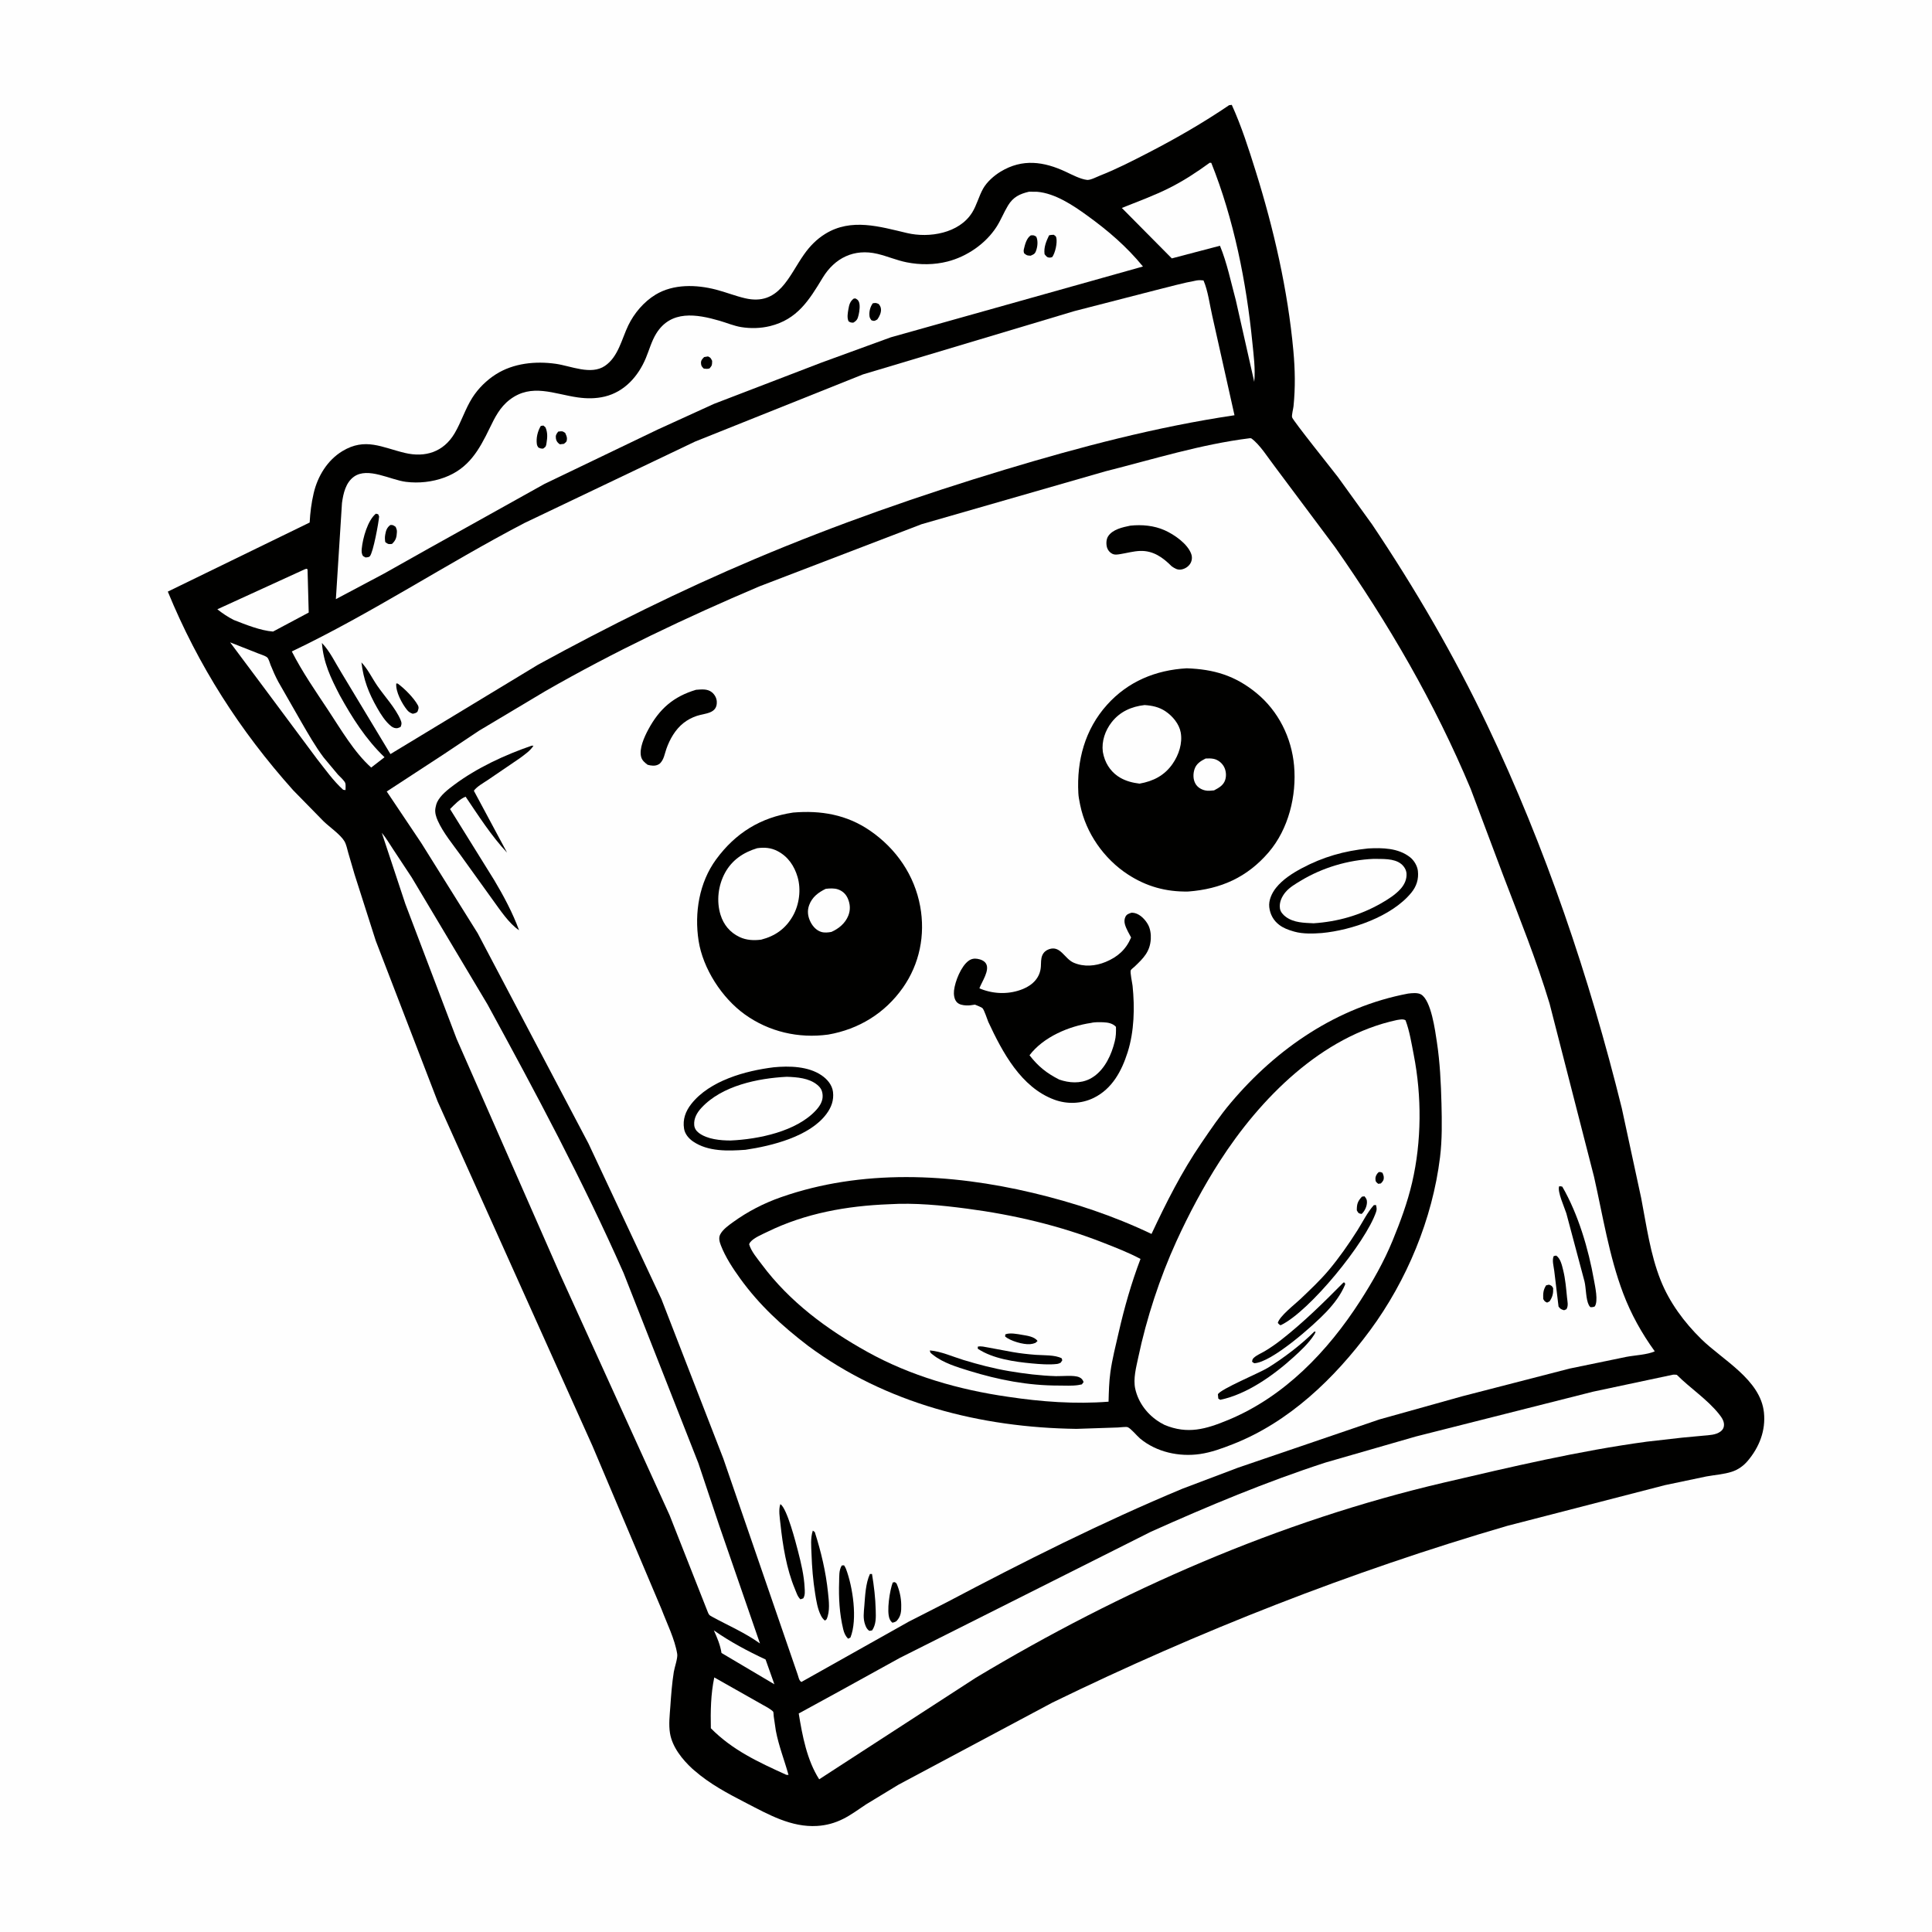 <svg version="1.1" xmlns="http://www.w3.org/2000/svg" style="display: block;" viewBox="0 0 2048 2048" width="1024" height="1024">
<path transform="translate(0,0)" fill="rgb(254,254,254)" d="M -0 -0 L 2048 0 L 2048 2048 L -0 2048 L -0 -0 z"/>
<path transform="translate(0,0)" fill="rgb(1,1,0)" d="M 1302.91 111.5 L 1305.74 111.169 C 1316 133.738 1323.59 157.523 1330.98 181.147 C 1350.23 242.606 1365.15 307.562 1371.02 371.806 C 1372.83 391.657 1373.2 410.677 1371.19 430.575 C 1370.91 433.355 1369.13 439.902 1369.65 442.333 C 1370.35 445.611 1413.22 499.01 1418.29 505.746 L 1454.49 555.93 C 1500.22 624.121 1541.21 694.448 1576.54 768.619 C 1638.32 898.332 1684.68 1035.38 1719.18 1174.8 L 1739.74 1270.09 C 1745.36 1299.25 1749.32 1329.34 1760.34 1357.07 C 1769.72 1380.7 1785.38 1401.78 1803.44 1419.49 C 1826.22 1441.84 1866.17 1462.46 1869.85 1497.3 C 1871.87 1516.39 1864.95 1534.02 1852.71 1548.52 C 1848.2 1553.87 1842.52 1557.92 1835.86 1560.09 C 1827.32 1562.88 1817.7 1563.46 1808.88 1565.08 L 1765 1574.29 L 1597.72 1617.48 C 1431.98 1665.88 1270.81 1729.2 1115.6 1804.8 L 952.216 1891.97 L 918.108 1912.69 C 910.038 1917.97 902.481 1923.77 893.806 1928.1 C 884.945 1932.52 876.128 1934.95 866.255 1935.57 C 838.835 1937.28 814.659 1923.48 791.123 1911.33 C 771.329 1901.1 752.492 1891.21 735.617 1876.42 L 733.913 1874.96 C 723.285 1865.15 712.675 1852 710.236 1837.39 C 708.676 1828.04 709.963 1818.02 710.604 1808.62 C 711.433 1796.48 712.347 1784.41 714.249 1772.38 C 715.012 1767.55 718.576 1757.65 717.883 1753.32 C 715.354 1737.5 706.871 1720.69 701.227 1705.78 L 628.051 1532.79 L 463.912 1167.58 L 398.335 997.29 L 375.869 926.961 L 369.162 904 C 368.067 900.164 367.119 895.126 365.069 891.692 C 360.879 884.671 349.305 876.651 343.221 870.828 L 310.776 837.695 C 254.206 774.479 210.092 705.58 177.889 627.129 L 328.251 553.9 C 328.811 543.429 330.106 533.091 332.495 522.867 C 336.688 504.927 346.928 487.933 362.91 478.235 C 387.201 463.495 404.96 474.36 429.192 480.121 C 450.791 485.256 470.117 479.176 481.868 459.384 C 489.087 447.222 493.079 433.531 500.756 421.495 C 507.018 411.679 515.877 402.961 525.711 396.739 C 544.334 384.954 567.671 382.599 589.112 385.646 C 605.311 387.947 626.451 397.923 641.278 387.832 C 655.417 378.209 658.975 359.536 665.994 344.943 C 672.216 332.009 682.607 319.807 694.924 312.346 C 713.896 300.853 738.094 301.629 758.857 306.977 C 769.248 309.654 779.308 313.715 789.743 316.151 C 825.854 324.585 836.046 292.675 852.372 269.599 C 858.545 260.873 865.658 253.569 874.762 247.937 C 902.391 230.844 932.638 240.265 961.59 247.056 C 984.999 252.547 1016.8 247.384 1030.53 225.276 C 1035.37 217.497 1037.59 208.111 1042.06 200.091 C 1046.08 192.878 1053.64 186.224 1060.67 181.953 C 1083.84 167.891 1106.57 171.214 1129.89 182.139 C 1136.32 185.152 1145.27 189.919 1152.31 190.705 C 1155.9 191.106 1162.61 187.488 1166.24 186.062 C 1183.79 179.175 1200.81 170.386 1217.56 161.74 C 1246.99 146.546 1275.5 130.115 1302.91 111.5 z"/>
<path transform="translate(0,0)" fill="rgb(254,254,254)" d="M 756.712 1728.26 C 773.757 1740.25 792.668 1750.32 811.541 1759.12 L 820.89 1785.43 L 764.815 1752.22 C 763.461 1743.52 760.28 1736.23 756.712 1728.26 z"/>
<path transform="translate(0,0)" fill="rgb(254,254,254)" d="M 243.916 680.918 L 273.708 692.667 C 276.234 693.708 281.322 695.169 283.274 696.927 C 284.862 698.357 286.098 703.066 286.906 705.088 C 289.327 711.143 291.946 716.965 295.006 722.726 L 319.195 765 C 326.718 777.915 334.081 791.024 343.095 802.98 L 358.162 821.035 C 360.105 823.148 365.498 827.736 366.126 830.5 C 366.572 832.465 366.232 835.422 366.277 837.5 L 363.79 837.214 C 353.147 827.576 344.894 815.709 336.02 804.493 L 276.188 724.11 L 243.916 680.918 z"/>
<path transform="translate(0,0)" fill="rgb(254,254,254)" d="M 322.982 603.5 C 325.334 602.832 324.349 602.621 326.005 603.5 L 327.248 649.325 L 289.439 669.482 C 276.094 668.47 260.256 662.051 247.854 657.209 C 241.452 653.979 236.007 650.306 230.389 645.864 L 322.982 603.5 z"/>
<path transform="translate(0,0)" fill="rgb(254,254,254)" d="M 757.166 1778.14 L 808.824 1807.36 C 811.623 1808.92 817.69 1812.08 819.672 1814.57 C 819.945 1814.91 820.138 1818.95 820.207 1819.56 L 822.41 1834.56 C 825.487 1850.78 831.467 1865.72 835.85 1881.5 L 833.5 1881.37 C 804.131 1867.98 776.536 1855.36 753.534 1832.03 C 753.15 1813.9 753.419 1795.96 757.166 1778.14 z"/>
<path transform="translate(0,0)" fill="rgb(254,254,254)" d="M 1282.36 172.5 L 1284.02 172.663 C 1307.89 232.241 1321.23 299.247 1327.54 362.922 C 1328.9 376.564 1330.9 391.079 1329.55 404.756 L 1310.01 318.205 C 1304.82 299.073 1300.77 278.834 1293.21 260.499 L 1242.16 273.909 L 1189.18 220.439 C 1206.14 213.622 1223.51 207.34 1239.86 199.097 C 1254.87 191.526 1268.81 182.395 1282.36 172.5 z"/>
<path transform="translate(0,0)" fill="rgb(254,254,254)" d="M 404.717 882.829 C 409.176 888.073 412.827 894.426 416.655 900.168 L 436.485 930.205 L 516.696 1064.59 C 567.725 1158.11 617.984 1251.95 661.059 1349.51 L 740.295 1551 L 762.459 1617.29 L 805.598 1742.14 C 789.531 1730.62 772.298 1723.33 755.157 1713.98 C 751.575 1712.03 751.439 1711.8 749.957 1708.03 L 709.813 1606.22 L 593.908 1351.28 L 484.057 1101.3 L 429.697 958.235 L 404.717 882.829 z"/>
<path transform="translate(0,0)" fill="rgb(254,254,254)" d="M 1773.62 1457.2 C 1774.81 1457.03 1776.29 1457.28 1777.5 1457.37 C 1791.69 1471.61 1809.52 1483.14 1822.07 1498.77 C 1825.16 1502.61 1828.48 1507.26 1827.27 1512.5 C 1826.78 1514.61 1825.46 1516.25 1823.76 1517.51 C 1818.86 1521.17 1811.82 1521.29 1805.94 1521.84 L 1783 1523.98 L 1745.66 1528.23 C 1673.63 1537.99 1601.98 1554.95 1531.21 1571.46 C 1355.86 1612.37 1188.55 1686 1034.43 1778.46 L 890.195 1871.97 L 868.377 1886.14 C 855.375 1865.81 850.499 1839.84 846.687 1816.36 L 888.039 1793.76 L 953.749 1757.5 L 1219.96 1623.74 C 1280.3 1596.68 1342.28 1570.75 1405.24 1550.31 L 1501 1522.71 L 1688.83 1475.21 L 1773.62 1457.2 z"/>
<path transform="translate(0,0)" fill="rgb(254,254,254)" d="M 1090.86 203.206 L 1099.5 203.301 C 1118.5 204.936 1137.38 217.57 1152.34 228.396 C 1174.63 244.525 1194.1 261.17 1211.58 282.504 L 944.257 357.584 L 870.696 384.402 L 756.773 428.146 L 697.206 455.319 L 577 513.077 L 454.232 581.5 L 407.257 607.922 L 356.037 635.127 L 362.503 533.31 C 363.875 523.173 366.412 511.593 375.197 505.314 C 389.989 494.742 413.911 508.752 430.341 510.782 C 443.974 512.466 458.182 510.932 471.057 506.191 C 496.816 496.705 507.788 477.149 519.08 453.851 C 524.677 442.301 529.981 431.563 540.461 423.595 C 563.593 406.006 587.344 417.751 612.5 421.272 C 622.154 422.623 631.638 422.649 641.16 420.342 C 662.049 415.281 676.593 398.805 684.597 379.635 C 688.194 371.02 690.711 361.519 695.649 353.565 C 711.229 328.469 738.239 332.882 762.824 340.025 C 770.338 342.208 778.045 345.505 785.754 346.749 C 795.742 348.361 806.439 348.091 816.266 345.674 C 845.127 338.574 857.644 318.303 872 294.566 C 884.816 273.375 905.423 263.274 930.042 269.081 C 940.572 271.565 950.471 275.957 961.149 278.074 C 975.341 280.889 990.32 280.813 1004.37 277.242 C 1024.98 272.001 1045.02 258.258 1056.5 240.256 C 1061.07 233.088 1064.14 225.086 1068.54 217.844 C 1074.02 208.83 1080.96 205.531 1090.86 203.206 z"/>
<path transform="translate(0,0)" fill="rgb(1,1,0)" d="M 746.433 378.5 L 750.5 377.818 C 753.448 379.135 753.369 379.588 754.89 382.5 C 754.775 386.754 755.094 387.101 752.202 390.5 C 749.957 391.262 748.357 390.98 746.05 390.728 C 744.013 388.703 743.257 388.068 743.09 385 C 742.926 381.984 744.474 380.448 746.433 378.5 z"/>
<path transform="translate(0,0)" fill="rgb(1,1,0)" d="M 591.746 457.5 C 595.536 457.122 595.939 456.62 599.148 458.941 C 600.016 460.923 601.119 463.068 601.002 465.277 C 600.834 468.43 600.036 468.613 597.769 470.5 L 593.5 471.002 C 591.26 469.508 589.739 467.741 589.312 465 C 588.765 461.48 589.667 460.182 591.746 457.5 z"/>
<path transform="translate(0,0)" fill="rgb(1,1,0)" d="M 925.196 321.5 C 928.33 320.965 928.605 320.984 931.5 322.291 C 932.799 324.089 933.55 325.08 933.837 327.354 C 934.321 331.177 932.272 335.523 930.087 338.5 L 929.455 338.946 C 926.701 340.48 926.614 340.429 923.72 339.5 C 922.771 338.199 921.966 337.058 921.733 335.416 C 921.056 330.656 922.371 325.333 925.196 321.5 z"/>
<path transform="translate(0,0)" fill="rgb(1,1,0)" d="M 413.815 556.5 C 416.738 556.398 416.973 556.826 419.434 558.5 C 420.243 560.403 420.837 561.818 420.739 563.926 C 420.472 569.691 419.599 572.761 415.5 576.594 C 411.499 576.922 411.61 577.004 408.39 574.623 C 408.001 571.927 407.843 569.729 408.306 567.024 C 409.073 562.537 410.049 559.227 413.815 556.5 z"/>
<path transform="translate(0,0)" fill="rgb(1,1,0)" d="M 573.281 451.5 L 576.012 451.106 L 578.193 452.96 C 580.637 458.365 580.292 463.766 579.355 469.469 C 578.771 473.022 578.906 473.306 575.865 475.5 C 573.436 475.662 572.896 475.38 570.659 474.34 C 569.957 473.236 569.343 472.324 569.132 471 C 568.102 464.544 569.935 456.987 573.281 451.5 z"/>
<path transform="translate(0,0)" fill="rgb(1,1,0)" d="M 1112.05 249.5 C 1113.72 248.964 1115.26 248.973 1117 248.875 C 1118.57 250.067 1119.32 250.092 1119.76 252.124 C 1120.92 257.5 1118.61 267.995 1115.44 272.5 C 1114.7 272.731 1113.76 273.073 1112.99 273.073 C 1109.79 273.073 1109.22 271.734 1107.3 269.5 C 1106.27 262.369 1108.98 255.829 1112.05 249.5 z"/>
<path transform="translate(0,0)" fill="rgb(1,1,0)" d="M 1092.67 249.5 C 1095.76 249.313 1095.92 249.247 1098.5 250.922 C 1100.59 255.454 1099.86 261.915 1098.01 266.5 C 1096.85 269.388 1095.2 269.862 1092.5 271.05 C 1088.74 270.853 1088.54 270.871 1085.63 268.5 C 1085.07 266.807 1084.97 265.729 1085.39 263.976 C 1086.58 258.984 1088.2 252.444 1092.67 249.5 z"/>
<path transform="translate(0,0)" fill="rgb(1,1,0)" d="M 905.032 316.5 L 906.875 316.36 C 908.357 317.308 909.146 317.584 910.084 319.163 C 912.15 322.641 911.084 330.063 910.173 333.826 C 909.118 338.184 908.389 339.759 904.5 342.048 C 902.009 341.938 901.554 341.952 899.5 340.589 C 897.705 336.717 898.66 331.811 899.345 327.717 C 900.138 322.971 901.15 319.363 905.032 316.5 z"/>
<path transform="translate(0,0)" fill="rgb(1,1,0)" d="M 398.484 544.5 L 400.892 545.132 L 401.871 547.5 C 401.371 554.233 395.654 585.281 392.127 589.544 C 391.01 590.894 389.127 590.686 387.5 590.94 L 384.902 589.5 C 383.152 587.017 383.204 584.427 383.483 581.5 C 384.53 570.548 389.733 551.546 398.484 544.5 z"/>
<path transform="translate(0,0)" fill="rgb(254,254,254)" d="M 1268.59 297.265 C 1271.18 296.918 1273.19 296.957 1275.76 297.252 C 1280.58 308.419 1282.29 322.948 1285.07 334.922 L 1308.61 440.181 C 1225.91 452.468 1144.95 473.798 1065 497.918 C 975.342 524.967 886.683 555.979 800.407 592.448 C 721.822 625.666 645.104 663.693 570.285 704.647 L 413.886 799.352 L 361.975 713.2 C 355.49 702.821 349.773 690.344 341.234 681.581 C 342.892 702.614 350.505 718.404 360.085 736.899 C 373.305 760.841 387.756 783.652 407.604 802.704 L 393.475 813.627 C 375.414 797.481 361.35 773.157 348.003 753 C 334.493 732.595 320.475 712.41 309.331 690.573 C 394.081 650.133 472.609 597.925 555.752 554.5 L 736.732 468.129 L 914.692 396.918 L 1138.89 329.773 L 1225.06 307.586 C 1239.51 304.008 1253.94 299.93 1268.59 297.265 z"/>
<path transform="translate(0,0)" fill="rgb(1,1,0)" d="M 420.05 724.5 L 421.566 724.611 C 428.685 729.691 438.727 739.889 442.909 747.5 C 444.399 750.212 443.494 751.824 442.5 754.524 C 440.938 755.999 439.556 756.171 437.5 756.608 C 434.918 755.655 433.325 754.803 431.56 752.642 C 426.131 745.994 419.208 733.094 420.05 724.5 z"/>
<path transform="translate(0,0)" fill="rgb(1,1,0)" d="M 383.126 702.158 C 389.892 709.206 394.431 718.918 399.991 727 C 407.644 738.125 419.218 750.52 424.5 762.841 C 425.906 766.12 425.983 767.203 424.705 770.5 C 423.662 771.02 422.666 771.588 421.5 771.819 C 419.078 772.299 416.597 771.345 414.721 769.86 C 408.546 764.976 403.779 757.374 399.917 750.615 C 390.735 734.545 385.344 720.53 383.126 702.158 z"/>
<path transform="translate(0,0)" fill="rgb(254,254,254)" d="M 1325.08 464.5 L 1326.39 464.661 C 1335.62 471.237 1344.45 485.683 1351.5 494.77 L 1415.17 579.967 C 1471.87 660.925 1520.74 744.902 1558.96 836.201 L 1593.6 928.356 C 1610.79 973.438 1628.65 1017.53 1642.61 1063.82 L 1689.74 1247.43 C 1699.04 1288.52 1705.68 1331.46 1720.63 1370.99 C 1728.99 1393.08 1740.3 1413.38 1754.12 1432.47 C 1746.15 1436.12 1732.77 1436.65 1724 1438.33 L 1663.85 1450.75 L 1550.26 1480.05 L 1462.01 1504.72 L 1312.4 1555.79 L 1253.5 1578.07 C 1168.13 1613.65 1085.43 1655.26 1003.7 1698.42 L 963.253 1719.05 L 849.5 1782.97 C 846.925 1781.36 846.59 1778.08 845.608 1775.25 L 766.71 1546.04 L 701.101 1377 L 623.789 1212.15 L 506.35 989.25 L 446.521 893.55 L 409.955 839.015 L 470.663 799.358 L 507.787 774.584 L 578.372 732.443 C 651.432 690.562 727.34 654.574 804.781 621.659 L 976.925 555.672 L 1171.81 499.603 C 1222.76 486.776 1272.76 471.01 1325.08 464.5 z"/>
<path transform="translate(0,0)" fill="rgb(1,1,0)" d="M 1638.97 1362.5 L 1642.01 1361.81 C 1644.85 1362.93 1644.93 1362.85 1646.42 1365.5 C 1646.61 1371.08 1645.79 1374.87 1642.6 1379.5 L 1640 1380.8 C 1637.43 1379.66 1637.35 1379.43 1635.89 1377 C 1635.68 1371.33 1635.81 1367.33 1638.97 1362.5 z"/>
<path transform="translate(0,0)" fill="rgb(1,1,0)" d="M 946.365 1677.5 L 948.552 1677.09 L 950.411 1678.61 C 953.481 1685.81 955.222 1693.33 955.344 1701.18 C 955.451 1708.08 955.249 1713.26 950.246 1718.5 C 948.707 1719.48 947.743 1719.74 946 1720.16 C 944.618 1718.93 943.844 1717.98 943.081 1716.24 C 939.579 1708.27 943.269 1685.4 946.365 1677.5 z"/>
<path transform="translate(0,0)" fill="rgb(1,1,0)" d="M 1647.01 1331.5 L 1649.53 1330.97 C 1654.15 1333.78 1655.76 1341.34 1657.01 1346.37 C 1659.39 1355.94 1660.16 1365.73 1661.12 1375.5 C 1661.53 1379.76 1662.79 1383.97 1660.5 1387.84 L 1657.98 1388.91 C 1654.61 1387.83 1654.27 1387.77 1652.12 1385 L 1647.57 1347.18 C 1647.02 1342.58 1644.99 1335.77 1647.01 1331.5 z"/>
<path transform="translate(0,0)" fill="rgb(1,1,0)" d="M 922.16 1668.5 L 924.357 1668.49 C 926.455 1681.21 927.992 1693.84 928.293 1706.74 C 928.472 1714.39 928.903 1721.64 924.5 1728.28 L 921.5 1728.78 C 919.063 1726.99 918.227 1725.28 917.197 1722.53 C 914.634 1715.69 915.684 1709.27 916.237 1702.2 C 917.073 1691.5 917.613 1678.31 922.16 1668.5 z"/>
<path transform="translate(0,0)" fill="rgb(1,1,0)" d="M 892.278 1659.5 L 894.698 1659.28 C 895.496 1660.5 896.233 1661.63 896.754 1663 C 903.985 1682.04 909.224 1716.62 901.5 1735.85 L 898.984 1737.09 C 896.2 1734.19 894.818 1731.06 893.868 1727.16 C 889.853 1710.64 888.946 1693.68 889.511 1676.76 C 889.709 1670.83 889.155 1664.74 892.278 1659.5 z"/>
<path transform="translate(0,0)" fill="rgb(1,1,0)" d="M 861.621 1622.5 L 863.711 1624.05 C 870.436 1645.11 875.422 1666.08 877.71 1688.09 C 878.656 1697.18 880.06 1707.9 876.208 1716.5 L 874.44 1717.91 C 872.434 1716.22 871.34 1714.78 870.157 1712.41 C 866.616 1705.34 865.377 1697.23 864.128 1689.48 C 861.85 1675.35 860.726 1661.66 860.241 1647.36 C 859.963 1639.18 858.995 1630.35 861.621 1622.5 z"/>
<path transform="translate(0,0)" fill="rgb(1,1,0)" d="M 827.174 1594.5 L 827.402 1594.59 C 834.336 1599.1 843.648 1635.49 845.954 1644.44 C 849.152 1656.85 852.299 1669.98 852.926 1682.82 C 853.123 1686.84 853.621 1690.74 851.5 1694.31 L 848.5 1695.36 C 845.381 1692.44 844.234 1688.18 842.615 1684.33 C 833.716 1663.13 829.707 1637.96 827.276 1615.21 C 826.616 1609.03 825.097 1600.37 827.174 1594.5 z"/>
<path transform="translate(0,0)" fill="rgb(1,1,0)" d="M 1652.76 1257.5 C 1654.1 1257.37 1654.82 1257.57 1656.1 1257.9 C 1672.91 1286.95 1683.88 1324 1689.68 1357 C 1690.81 1363.43 1694.47 1379.28 1690.5 1384.89 C 1688.87 1385.68 1687.84 1385.63 1686.06 1385.7 C 1685.12 1384.85 1684.94 1384.81 1684.25 1383.5 C 1681.02 1377.28 1681.35 1365.6 1679.67 1358.5 L 1660.39 1286.2 C 1658.37 1279.77 1650.65 1263.12 1652.76 1257.5 z"/>
<path transform="translate(0,0)" fill="rgb(1,1,0)" d="M 1198.16 557.218 C 1210.4 555.939 1223.23 557.051 1234.56 562.089 C 1244.75 566.621 1258.99 576.447 1262.79 587.327 C 1263.89 590.482 1263.66 594.114 1261.95 597.08 C 1259.94 600.581 1256.2 602.995 1252.27 603.685 C 1248.21 604.397 1245.26 602.524 1242.05 600.31 C 1232.71 590.96 1222.48 583.527 1208.5 584.018 C 1201.62 584.26 1194.82 586.201 1188.05 587.285 C 1184.93 587.784 1181.95 588.474 1179 587.002 C 1176.42 585.718 1174.36 583.214 1173.53 580.5 C 1172.44 576.89 1172.55 571.794 1174.61 568.564 C 1179.36 561.127 1190.11 558.876 1198.16 557.218 z"/>
<path transform="translate(0,0)" fill="rgb(1,1,0)" d="M 737.811 731.21 C 743.559 730.823 749.748 729.943 754.548 733.769 C 757.56 736.171 759.65 739.913 759.828 743.804 C 760.42 756.737 747.321 755.936 738.5 758.927 C 733.452 760.638 728.676 763.15 724.5 766.46 C 715.851 773.318 710.032 783.505 706.404 793.796 C 704.432 799.391 703.868 805.047 699.5 809.373 L 697.787 810.463 C 694.214 812.29 690.167 811.692 686.5 810.691 C 683.51 808.471 680.642 806.124 679.642 802.362 C 677.31 793.588 683.025 781.126 687.173 773.393 C 699 751.349 713.901 738.38 737.811 731.21 z"/>
<path transform="translate(0,0)" fill="rgb(1,1,0)" d="M 563.457 790.5 L 565.48 790.489 C 562.133 795.894 556.083 799.933 551.058 803.706 L 516.907 826.97 C 512.207 830.107 505.633 833.681 502.315 838.224 L 537.505 903.821 C 521.104 886.463 506.95 864.343 493.579 844.528 C 487.406 846.895 481.676 852.992 477.084 857.649 L 523.87 932.935 C 533.951 949.819 543.439 967.617 550.23 986.077 C 539.529 979.041 529.773 964.099 522.185 953.716 L 488.188 906.446 C 479.945 894.993 469.849 882.886 464.072 870.015 C 462.23 865.911 460.744 861.212 461.569 856.695 L 461.819 855.5 C 462.173 853.762 462.542 852.118 463.304 850.5 C 466.867 842.936 474.943 836.794 481.5 831.905 C 505.696 813.863 535.01 800.339 563.457 790.5 z"/>
<path transform="translate(0,0)" fill="rgb(1,1,0)" d="M 1450.28 899.398 C 1465.43 898.592 1482.31 898.842 1494.81 908.783 C 1498.96 912.083 1502.43 917.867 1503.02 923.201 C 1504 931.989 1501.57 939.597 1495.98 946.393 C 1475.21 971.664 1432.67 986.083 1401.25 989.049 C 1391.9 989.761 1381.27 990.128 1372.2 987.605 L 1370.5 987.103 C 1365.33 985.614 1360.5 983.768 1356.15 980.505 C 1349.96 975.862 1346.36 969.307 1345.48 961.636 C 1344.63 954.313 1348.25 946.562 1352.74 940.988 C 1359.81 932.203 1369.93 925.736 1379.75 920.478 C 1402.4 908.36 1424.85 902.024 1450.28 899.398 z"/>
<path transform="translate(0,0)" fill="rgb(254,254,254)" d="M 1455.97 910.439 C 1465.26 910.69 1477.54 909.646 1485.21 915.743 C 1488.27 918.178 1490.7 921.957 1490.96 925.907 C 1491.37 932.014 1488.87 937.486 1484.92 942 C 1479.25 948.46 1471.13 953.503 1463.73 957.724 C 1441.63 970.317 1417.76 977.047 1392.49 978.719 C 1382.46 978.244 1371.72 978.195 1363.24 972.058 C 1360.25 969.892 1357.34 966.789 1356.78 963 C 1355.83 956.538 1358.81 950.233 1362.95 945.416 C 1367.2 940.484 1373.25 937 1378.76 933.663 C 1401.87 919.677 1429.07 911.628 1455.97 910.439 z"/>
<path transform="translate(0,0)" fill="rgb(1,1,0)" d="M 820.151 1131.37 C 836.591 1129.77 856.751 1130.22 870.929 1139.91 C 876.916 1144.01 882.139 1150.08 883.013 1157.5 C 884.055 1166.35 881.286 1173.81 876.046 1180.86 C 858.285 1204.78 818.155 1214.69 790.245 1218.83 C 771.805 1220.14 750.641 1220.94 734.653 1210 C 730.068 1206.86 726.057 1202.12 725.138 1196.5 C 723.522 1186.63 726.722 1177.95 732.801 1170.24 C 752.399 1145.4 790.212 1135.07 820.151 1131.37 z"/>
<path transform="translate(0,0)" fill="rgb(254,254,254)" d="M 834.012 1141.44 C 844.887 1141.82 857.52 1142.72 866.307 1149.96 C 870.277 1153.23 871.884 1156.48 872.038 1161.62 C 872.213 1167.46 868.955 1172.54 865.162 1176.71 C 844.447 1199.45 803.901 1207.66 774.493 1208.98 C 763.696 1208.99 749.8 1207.72 740.847 1200.99 C 738.076 1198.91 736.158 1196.09 735.893 1192.57 C 735.358 1185.45 738.858 1179.44 743.508 1174.4 C 765.275 1150.76 803.482 1143.01 834.012 1141.44 z"/>
<path transform="translate(0,0)" fill="rgb(1,1,0)" d="M 1199.48 967.5 C 1200.67 967.569 1201.83 967.619 1203 967.919 C 1208.95 969.454 1214.09 974.924 1216.96 980.127 C 1219.38 984.508 1220.19 990.438 1219.89 995.36 C 1219.06 1008.92 1212.05 1015.73 1202.84 1024.54 C 1201.8 1025.53 1199.17 1027.43 1198.67 1028.5 C 1197.71 1030.57 1200.29 1042.21 1200.58 1045.03 C 1202.94 1068.03 1202.38 1093.28 1195.33 1115.46 C 1188.99 1135.4 1178.96 1154.17 1159.45 1163.78 C 1146.4 1170.21 1131.1 1170.71 1117.53 1165.66 C 1082.25 1152.56 1062.62 1115.35 1047.64 1083.27 C 1046.48 1080.54 1043.29 1070.42 1041.48 1068.73 C 1040.09 1067.43 1035.38 1065.84 1033.5 1064.95 C 1030.5 1065.41 1027.35 1065.98 1024.31 1065.8 C 1020.57 1065.58 1016.43 1064.96 1013.94 1061.97 C 1011.37 1058.87 1010.88 1053.86 1011.3 1050 C 1012.36 1040.33 1018.76 1024.29 1026.71 1018.52 C 1029.6 1016.42 1032.55 1015.82 1036.05 1016.39 C 1039.48 1016.95 1043.58 1018.44 1045.35 1021.71 C 1049.22 1028.86 1040.85 1040.58 1038.21 1047.6 L 1039.8 1048.34 C 1054.18 1053.98 1070.25 1054.2 1084.53 1048.31 C 1094.94 1044.02 1102.62 1036.13 1103.35 1024.69 C 1103.6 1020.67 1103.27 1016.24 1104.96 1012.5 C 1106.36 1009.41 1108.82 1007.31 1112 1006.2 C 1124.19 1001.93 1128.37 1016.28 1138.14 1020.5 C 1149.03 1025.2 1161.22 1024.16 1171.98 1019.71 C 1184.77 1014.42 1193.58 1006.62 1199.01 993.775 L 1195.5 987.201 C 1193.22 982.465 1190.52 977.233 1192.93 972 C 1194.29 969.025 1196.7 968.469 1199.48 967.5 z"/>
<path transform="translate(0,0)" fill="rgb(254,254,254)" d="M 1156.74 1084.32 C 1160.18 1083.37 1166.03 1083.51 1169.65 1083.66 C 1174.58 1083.85 1179.61 1084.82 1182.97 1088.5 C 1183.1 1093.99 1183.04 1098.77 1181.63 1104.12 L 1181.11 1106 L 1180.16 1109.44 C 1176.08 1122.92 1168.19 1137.11 1155.3 1143.67 C 1145.13 1148.84 1133.38 1148.04 1122.89 1144.42 C 1109.54 1137.65 1100.57 1130.54 1091.33 1118.61 C 1106.03 1099.19 1133.24 1087.74 1156.74 1084.32 z"/>
<path transform="translate(0,0)" fill="rgb(1,1,0)" d="M 1257.89 708.425 C 1286.66 709.385 1309.29 716.111 1331.91 734.682 C 1355.16 753.771 1369.12 781.862 1371.78 811.654 C 1374.61 843.436 1365.89 878.92 1344.8 903.5 C 1322 930.062 1294.13 942.428 1259.55 945.055 C 1235.98 945.48 1215.24 939.766 1195.5 926.867 C 1170.28 910.392 1151.16 883.159 1145.07 853.484 L 1144.68 851.5 C 1143.93 847.905 1143.29 844.471 1143.09 840.789 C 1141.25 806.328 1150.02 773.262 1173.5 747.132 C 1195.77 722.341 1225.09 710.294 1257.89 708.425 z"/>
<path transform="translate(0,0)" fill="rgb(254,254,254)" d="M 1278.01 804.052 C 1280.76 803.898 1283.79 803.86 1286.5 804.419 C 1290.97 805.34 1294.98 808.463 1297.25 812.38 C 1299.66 816.526 1300.23 822.138 1298.77 826.703 C 1296.88 832.562 1292.01 835.144 1286.93 837.841 C 1283.78 838.139 1280.46 838.594 1277.35 837.836 C 1273.2 836.828 1269.46 834.591 1267.28 830.841 C 1264.6 826.241 1264.62 820.275 1266.24 815.344 C 1268.15 809.52 1272.83 806.675 1278.01 804.052 z"/>
<path transform="translate(0,0)" fill="rgb(254,254,254)" d="M 1213.29 747.391 C 1221.37 747.931 1228.62 749.43 1235.46 754.014 C 1242.95 759.03 1250.02 767.411 1251.62 776.5 C 1253.66 788.006 1249.53 800.268 1243.02 809.666 C 1234.43 822.053 1222.58 828.097 1207.97 830.685 C 1200.7 829.789 1194.1 828.147 1187.67 824.526 C 1179.04 819.671 1172.74 811.267 1170.14 801.751 L 1169.81 800.5 L 1169.04 796.995 C 1167.61 785.719 1171.52 774.38 1178.47 765.5 C 1187.2 754.338 1199.47 748.961 1213.29 747.391 z"/>
<path transform="translate(0,0)" fill="rgb(1,1,0)" d="M 840.715 861.347 C 870.182 858.847 897.567 863.536 922.29 880.54 C 949.99 899.59 969.393 927.694 975.452 960.859 C 980.988 991.165 974.808 1021.86 957.064 1047.06 C 938.036 1074.09 910.306 1091.08 877.889 1096.7 C 846.526 1101 815.093 1093.76 789.311 1075.16 C 765.212 1057.78 745.147 1026.77 740.544 997.265 C 735.941 967.754 741.17 935.486 759.065 911.063 C 779.72 882.873 806.391 866.502 840.715 861.347 z"/>
<path transform="translate(0,0)" fill="rgb(254,254,254)" d="M 875.262 942.216 C 879.429 941.696 884.396 941.394 888.406 942.811 C 893.146 944.487 896.609 947.692 898.643 952.286 C 901.314 958.319 901.665 964.552 899.218 970.663 C 895.971 978.77 889.111 984.41 881.342 987.868 C 877.914 988.495 874.124 988.907 870.718 987.919 C 865.643 986.446 861.746 982.244 859.371 977.669 C 856.313 971.778 855.43 965.601 857.796 959.321 C 860.993 950.833 867.446 946.035 875.262 942.216 z"/>
<path transform="translate(0,0)" fill="rgb(254,254,254)" d="M 802.68 899.127 C 810.447 898.068 817.361 898.581 824.383 902.275 C 835.388 908.066 842.077 917.977 845.507 929.803 C 849.343 943.027 847.25 959.001 840.466 970.941 C 832.759 984.508 821.693 992.248 806.882 996.07 C 799.111 997.082 791.127 996.69 783.945 993.279 C 773.814 988.467 767.065 980.302 763.787 969.709 C 759.296 955.195 761.292 938.666 768.462 925.402 C 775.882 911.675 788.035 903.518 802.68 899.127 z"/>
<path transform="translate(0,0)" fill="rgb(1,1,0)" d="M 1492.51 1053.26 C 1496.58 1052.73 1502.9 1052.02 1506.5 1054.22 C 1517.19 1060.75 1521.31 1092.55 1523.11 1104.31 C 1526.41 1125.95 1527.48 1148.3 1528.03 1170.16 C 1528.49 1188.96 1528.79 1208.11 1526.48 1226.82 C 1518.46 1292.05 1491.33 1357.41 1452.28 1410.29 C 1414.69 1461.19 1366.35 1507.69 1306.57 1531.02 C 1295.38 1535.39 1284.02 1539.59 1272.07 1541.33 C 1250.02 1544.54 1225.86 1539.36 1208.5 1524.86 C 1205.22 1522.12 1198.85 1514.24 1195.37 1512.86 C 1193.79 1512.23 1187.12 1513.12 1185.01 1513.19 L 1141.05 1514.66 C 1039.58 1513.3 938.956 1487.8 856.554 1426.6 C 829.029 1405.53 805.076 1383.61 784.676 1355.39 C 776.929 1344.67 768.984 1332.63 764.198 1320.24 C 762.761 1316.52 761.518 1312.34 763.452 1308.57 C 766.17 1303.27 772.333 1298.94 777.082 1295.5 C 792.597 1284.26 809.676 1275.47 827.748 1269.13 C 913.454 1239.04 1007.57 1243.78 1094.82 1264.5 C 1138.4 1274.85 1180.19 1288.75 1220.66 1308.02 C 1236.24 1274.8 1252.53 1242.4 1273.25 1212.04 C 1283.3 1197.3 1293.28 1182.51 1304.81 1168.87 C 1353.56 1111.17 1417.59 1067.43 1492.51 1053.26 z"/>
<path transform="translate(0,0)" fill="rgb(254,254,254)" d="M 942.221 1276.55 C 969.838 1274.86 997.52 1277.6 1024.87 1281.19 C 1074.37 1287.68 1123.56 1299.21 1170.07 1317.54 C 1183.28 1322.75 1196.43 1327.82 1208.98 1334.52 C 1199.28 1360.09 1191.92 1385.89 1185.83 1412.54 C 1182.67 1426.35 1179.02 1440.52 1177.07 1454.54 C 1175.62 1464.94 1175.41 1475.36 1175.11 1485.84 C 1139.72 1488.62 1103.69 1485.93 1068.64 1480.67 C 1016.67 1473.22 965.442 1458.6 919.333 1433 C 876.64 1409.29 836.927 1379.92 807.55 1340.41 C 802.86 1334.11 796.332 1326.64 794.122 1319 C 794.573 1317.86 794.591 1317.6 795.5 1316.52 C 799.331 1311.98 808.038 1308.44 813.342 1305.84 C 853.629 1286.09 897.72 1278.28 942.221 1276.55 z"/>
<path transform="translate(0,0)" fill="rgb(1,1,0)" d="M 1065.66 1414.5 C 1070.44 1412.51 1078.39 1414.1 1083.5 1414.99 C 1088.89 1415.92 1096.56 1416.84 1099.84 1421.5 L 1097.64 1423.5 C 1095.76 1424.26 1093.9 1424.72 1091.88 1424.88 C 1084.61 1425.45 1071.03 1421.47 1065.5 1416.8 L 1065.66 1414.5 z"/>
<path transform="translate(0,0)" fill="rgb(1,1,0)" d="M 1036.51 1427.5 C 1039.87 1426.67 1043.84 1427.79 1047.2 1428.36 L 1073.63 1433.26 C 1081.7 1434.67 1089.83 1435.56 1098 1436.19 C 1105.83 1436.79 1118.57 1436.07 1125.5 1439.92 L 1126.05 1442 L 1124.39 1444.5 C 1123.05 1445.13 1121.99 1445.66 1120.5 1445.84 C 1112.24 1446.85 1102.25 1446.06 1094 1445.3 C 1075.3 1443.57 1052.38 1440.28 1036.5 1429.72 L 1036.51 1427.5 z"/>
<path transform="translate(0,0)" fill="rgb(1,1,0)" d="M 985.671 1431.5 C 997.428 1432.44 1010.05 1438.2 1021.32 1441.63 C 1037.22 1446.48 1053.47 1450.71 1069.87 1453.48 C 1085.98 1456.2 1102.99 1458.29 1119.31 1458.77 C 1125.7 1458.96 1138.44 1457.43 1144 1459.92 C 1146.68 1461.12 1147.54 1462.42 1148.68 1465 L 1146.83 1467.5 L 1142.84 1468.26 C 1136.35 1469.24 1129.04 1468.74 1122.47 1468.75 C 1089.56 1468.81 1058.58 1462.74 1027.25 1453.09 C 1014.58 1449.19 999.785 1444.71 989.217 1436.33 C 987.01 1434.58 986.007 1434.35 985.671 1431.5 z"/>
<path transform="translate(0,0)" fill="rgb(254,254,254)" d="M 1480.81 1081.26 C 1483.87 1080.85 1487.09 1079.9 1489.9 1081.5 C 1494.21 1092.81 1496.29 1106.21 1498.61 1118.07 C 1507.21 1161.96 1507.04 1209.87 1496.91 1253.5 C 1491.96 1274.79 1484.46 1295 1476.18 1315.18 C 1467.01 1337.53 1454.92 1358.74 1441.88 1379.03 C 1407.56 1432.4 1361.43 1480.66 1301.79 1505.28 C 1278.32 1514.97 1259.05 1520.68 1234.51 1510.49 L 1230 1508.03 C 1216.83 1500.19 1206.73 1487.24 1203.4 1472.18 C 1201.04 1461.49 1204.47 1449.1 1206.67 1438.62 C 1215.27 1397.67 1229.58 1354.05 1246.96 1316 C 1260.16 1287.11 1275.78 1257.71 1292.97 1231 C 1335.79 1164.43 1401 1098.37 1480.81 1081.26 z"/>
<path transform="translate(0,0)" fill="rgb(1,1,0)" d="M 1461.46 1242.5 C 1463.51 1242.24 1463.67 1242.5 1465.5 1243.22 C 1465.98 1244.5 1466.71 1246.1 1466.83 1247.5 C 1467.1 1250.87 1465.97 1252.25 1463.75 1254.5 L 1460.99 1254.9 C 1458.68 1252.94 1458.04 1252.74 1458.02 1249.5 C 1458.01 1246.64 1459.44 1244.36 1461.46 1242.5 z"/>
<path transform="translate(0,0)" fill="rgb(1,1,0)" d="M 1443.7 1268.5 L 1446.42 1268.14 C 1448.22 1270.37 1449.08 1271.54 1449.03 1274.5 C 1448.97 1278.89 1446.67 1283.8 1443.5 1286.72 L 1442.69 1286.72 C 1439.74 1286.21 1439.72 1285.44 1438.28 1283 C 1438.25 1276.32 1439.16 1273.47 1443.7 1268.5 z"/>
<path transform="translate(0,0)" fill="rgb(1,1,0)" d="M 1393.27 1411.5 L 1394.6 1411.69 C 1394.17 1412.97 1393.65 1414 1392.91 1415.14 C 1387.18 1423.95 1378.99 1431.59 1371.25 1438.61 C 1350.26 1457.65 1321.85 1478.05 1293.5 1483.85 L 1291.45 1482.59 L 1291.03 1478 C 1293.85 1472.42 1335.23 1455.35 1344.1 1449.86 C 1360.74 1439.55 1379.43 1425.35 1393.27 1411.5 z"/>
<path transform="translate(0,0)" fill="rgb(1,1,0)" d="M 1424.13 1359.5 L 1425.51 1359.68 L 1425.97 1361.5 C 1421.41 1372.52 1414.31 1381.73 1406.2 1390.38 C 1392.62 1404.87 1347.71 1444.53 1329.5 1445.08 L 1327.23 1443.5 C 1327.51 1442.5 1327.49 1441.37 1328.07 1440.5 C 1330.11 1437.43 1337.36 1434.29 1340.75 1432.27 C 1346.95 1428.57 1352.62 1424.6 1358.31 1420.15 C 1382.23 1401.4 1402.78 1381.03 1424.13 1359.5 z"/>
<path transform="translate(0,0)" fill="rgb(1,1,0)" d="M 1456.28 1277.5 L 1458.61 1277.36 C 1459.28 1280.03 1459.67 1281.83 1458.75 1284.57 C 1447.82 1317.05 1387.88 1390.57 1357.5 1404.83 C 1356.08 1404.27 1355.54 1403.47 1354.52 1402.37 C 1356.35 1395.13 1372.67 1382.62 1378.52 1377.02 C 1388.7 1367.28 1399.34 1357.34 1408.42 1346.55 C 1419.44 1333.45 1429.57 1318.93 1438.74 1304.5 C 1444.4 1295.59 1449.3 1285.37 1456.28 1277.5 z"/>
</svg>